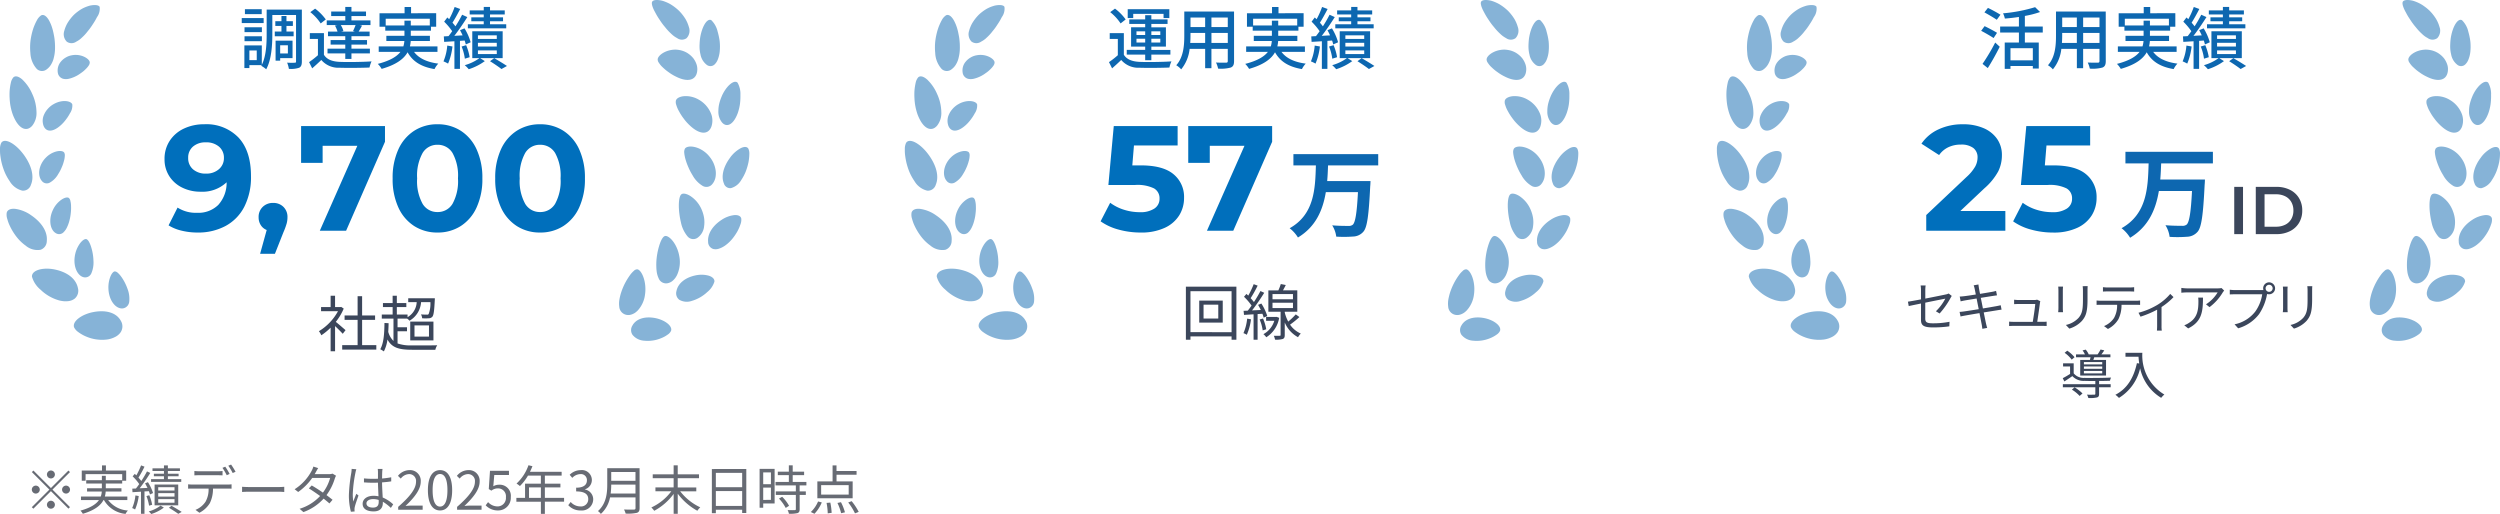 <svg xmlns="http://www.w3.org/2000/svg" xmlns:xlink="http://www.w3.org/1999/xlink" width="518.221" height="106.548" viewBox="0 0 518.221 106.548"><defs><clipPath id="a"><rect width="26.835" height="69.406" transform="translate(0 1.05)" fill="none"/></clipPath><clipPath id="b"><rect width="27.008" height="70.669" transform="translate(128.323)" fill="none"/></clipPath><clipPath id="c"><rect width="26.836" height="69.406" transform="translate(187.559 1.05)" fill="none"/></clipPath><clipPath id="d"><rect width="27.009" height="70.669" transform="translate(300.153)" fill="none"/></clipPath><clipPath id="e"><rect width="26.836" height="69.406" transform="translate(355.889 1.05)" fill="none"/></clipPath><clipPath id="f"><rect width="27.008" height="70.669" transform="translate(491.213)" fill="none"/></clipPath></defs><g transform="translate(14481.11 -9788)"><g transform="translate(-11738.11 3293)"><path d="M4.7-11.284H1.218v1.022H4.7ZM5.1-9.436H.56V-8.4H5.1Zm-.364,1.9h-3.6v1.008h3.6Zm-3.6,2.884h3.6V-5.67h-3.6Zm6.272-2v.98h3.906v-.98H9.828V-7.812h1.33v-.98H9.828V-9.87H8.792v1.078H7.518v.98H8.792V-6.65Zm2.716,2.842V-2.1h-1.6V-3.808Zm.966,2.674V-4.76H7.574V-.616h.952v-.518Zm-7.42.42H2.142V-2.73H3.668ZM13.02-11.2H5.726v5.068c0,1.96-.084,4.522-1.008,6.384V-3.78H1.106v4.7H2.142V.308H4.69L4.606.462a5.333,5.333,0,0,1,1.022.714C6.748-.84,6.9-3.962,6.9-6.132V-10.08h4.914V-.448c0,.21-.07.266-.28.266A15.014,15.014,0,0,1,9.968-.2a5.759,5.759,0,0,1,.364,1.288A5.336,5.336,0,0,0,12.46.854c.42-.21.56-.616.56-1.3ZM24.038-6.636h-2.9l.49-.112a3.986,3.986,0,0,0-.546-1.246h3.08c-.14.378-.35.882-.532,1.246ZM19.88-7.882a5.843,5.843,0,0,1,.532,1.246H18.438v.952h3.584v.8H18.984v.938h3.038v.854H18.34v.98h3.682V-.966H23.3V-2.114h3.822v-.98H23.3v-.854H26.53v-.938H23.3v-.8h3.766v-.952H24.794c.21-.336.448-.77.7-1.232l-.518-.126h2.268V-8.96H23.3v-.9H26.32v-.938H23.3v-.952H22.022v.952H19.1v.938h2.926v.9h-3.85v.966h2.212Zm-1.9-1.274a10.407,10.407,0,0,0-2.212-2.24l-.994.728A10,10,0,0,1,16.926-8.33ZM17.6-6.314H14.672v1.2h1.68v3.374A19.3,19.3,0,0,1,14.518-.308L15.162.98c.686-.6,1.3-1.162,1.89-1.736A4.665,4.665,0,0,0,20.846.854c1.624.056,4.592.028,6.2-.042a5.669,5.669,0,0,1,.42-1.274c-1.778.126-5.026.168-6.608.1-1.554-.07-2.66-.5-3.262-1.47Zm12.8-1.6V-9.3h9.142V-7.91H35.6V-8.9H34.286v.994ZM41.132-2.436V-3.57H35.42a7.451,7.451,0,0,0,.168-1.12h3.976V-5.768H35.6V-6.832h4.186v-.812h1.078v-2.8H35.658v-1.288H34.314v1.288H29.12v2.8h1.19v.812h3.976v1.064H30.534V-4.69h3.738a5.258,5.258,0,0,1-.21,1.12h-5.11v1.134H33.46c-.742.952-2.128,1.834-4.7,2.492a5.148,5.148,0,0,1,.8,1.036c3.08-.882,4.62-2.1,5.376-3.444C36.008-.42,37.786.672,40.516,1.134A4.671,4.671,0,0,1,41.3,0c-2.352-.308-4.046-1.106-5.026-2.436ZM55.384-8.162h-3.36v-.616h2.7V-9.59h-2.7v-.6h3.052v-.84H52.024v-.714h-1.3v.714H47.81v.84h2.912v.6H48.146v.812h2.576v.616h-3.29v.854h7.952ZM43.162-3.738a10.718,10.718,0,0,1-.784,3.276A6.66,6.66,0,0,1,43.33,0a12.767,12.767,0,0,0,.91-3.556Zm3.6-1.05A6.266,6.266,0,0,1,47-3.976l1.008-.448a11.248,11.248,0,0,0-1.274-2.884l-.924.378c.182.336.364.7.532,1.078-.588.028-1.176.056-1.722.1.91-1.162,1.918-2.646,2.7-3.892l-1.078-.49a25.215,25.215,0,0,1-1.386,2.408,8.65,8.65,0,0,0-.616-.756c.5-.77,1.106-1.89,1.6-2.842l-1.148-.42A16.756,16.756,0,0,1,43.554-9.2c-.126-.126-.252-.252-.378-.364l-.658.868A13.407,13.407,0,0,1,44.184-6.72c-.252.364-.518.714-.756,1.022l-.98.056.07,1.134c.63-.028,1.358-.084,2.128-.126V1.092h1.148v-5.81ZM47.8-1.33a10.686,10.686,0,0,0-.728-2.492l-.938.28a9.955,9.955,0,0,1,.672,2.52Zm5.628-3.78H49.518v-.756h3.906Zm0,1.568H49.518v-.77h3.906Zm0,1.568H49.518v-.77h3.906Zm1.218-4.732h-6.3v5.572h1.484A9.589,9.589,0,0,1,46.788.322a6.663,6.663,0,0,1,.826.84,11.642,11.642,0,0,0,3.332-1.68l-.966-.616h4.662ZM52.024-.5C52.878.028,53.858.7,54.4,1.12L55.538.49C54.894.056,53.816-.6,52.892-1.134Z" transform="translate(-2693.449 6508.187)" fill="#0d67b0"/><path d="M5.821-3.422C5.5-3.7,4.394-4.672,3.8-5.139A11.346,11.346,0,0,0,5.442-7.891l-.53-.354-.164.038h-1.1v-2.348H2.727v2.348H.745v.859h3.51A10.952,10.952,0,0,1,.3-3.207,4.247,4.247,0,0,1,.8-2.361,11.922,11.922,0,0,0,2.727-3.939V.96h.922V-4.268c.568.53,1.263,1.237,1.591,1.6ZM9.255-.316v-5.24h2.689v-.909H9.255v-4H8.321v4h-2.7v.909h2.7v5.24H5.126V.606H12.2V-.316ZM16.6-3.194H18.56v-.833H16.6V-5.821h1.982a3.8,3.8,0,0,1,.505.442A4.813,4.813,0,0,0,21.477-9.23h1.932a6.01,6.01,0,0,1-.366,2.475.4.4,0,0,1-.379.114c-.189,0-.682,0-1.2-.051a2.3,2.3,0,0,1,.24.808,9.8,9.8,0,0,0,1.376,0,.987.987,0,0,0,.732-.316c.278-.316.391-1.2.505-3.447.013-.126.013-.391.013-.391H18.813v.808h1.755a3.781,3.781,0,0,1-1.894,3.119v-.543H16.452V-8.207h1.97V-9.04h-1.97v-1.515h-.871V-9.04H13.573v.833h2.008v1.553H13.333v.833h2.424v4.634a4.168,4.168,0,0,1-1.086-1.881c.038-.568.063-1.174.076-1.793l-.859-.051C13.863-2.7,13.737-.732,13.018.53a5.813,5.813,0,0,1,.745.455,7.51,7.51,0,0,0,.745-2.475C15.429.227,16.919.644,19.608.644h4.823a3.057,3.057,0,0,1,.391-.934c-.783.038-4.621.038-5.24.025a8.193,8.193,0,0,1-2.98-.4Zm3.51-1.212h3.005v2.323H20.113ZM19.23-1.3H24.04V-5.189H19.23Z" transform="translate(-2677.193 6566.859)" fill="#3b465b"/><path d="M8.835-22.072a9.244,9.244,0,0,1,7.13,2.774q2.573,2.775,2.573,7.983a13.477,13.477,0,0,1-1.379,6.324,9.381,9.381,0,0,1-3.891,4A11.953,11.953,0,0,1,7.471.372,13.888,13.888,0,0,1,4.154-.016a8.928,8.928,0,0,1-2.7-1.1L3.317-4.8A7.028,7.028,0,0,0,7.378-3.72a5.875,5.875,0,0,0,4.371-1.627,6.807,6.807,0,0,0,1.736-4.7A7.29,7.29,0,0,1,8.091-8.091a8.466,8.466,0,0,1-3.782-.837,6.607,6.607,0,0,1-2.7-2.372,6.392,6.392,0,0,1-.992-3.55,6.76,6.76,0,0,1,1.085-3.813,7.078,7.078,0,0,1,2.961-2.526A9.662,9.662,0,0,1,8.835-22.072Zm.372,10.23a3.908,3.908,0,0,0,2.682-.915,2.978,2.978,0,0,0,1.038-2.34,2.972,2.972,0,0,0-1.007-2.325,4.019,4.019,0,0,0-2.775-.9,3.871,3.871,0,0,0-2.619.868A2.949,2.949,0,0,0,5.518-15.1a3,3,0,0,0,1.008,2.372A3.921,3.921,0,0,0,9.207-11.842ZM23.126-5.766a2.926,2.926,0,0,1,2.139.822A2.884,2.884,0,0,1,26.1-2.79a5.1,5.1,0,0,1-.155,1.24A14,14,0,0,1,25.265.31L23.5,4.774H20.429L21.793-.155a2.548,2.548,0,0,1-1.225-1.008,2.938,2.938,0,0,1-.45-1.628,2.856,2.856,0,0,1,.853-2.154A2.979,2.979,0,0,1,23.126-5.766ZM46.314-21.7v3.255L38.254,0H32.8l7.781-17.608H33.387v3.534H28.923V-21.7ZM57.195.372A8.8,8.8,0,0,1,52.39-.961a8.945,8.945,0,0,1-3.3-3.859A14.008,14.008,0,0,1,47.9-10.85a14.008,14.008,0,0,1,1.194-6.03,8.945,8.945,0,0,1,3.3-3.86,8.8,8.8,0,0,1,4.805-1.333A8.8,8.8,0,0,1,62-20.739a8.945,8.945,0,0,1,3.3,3.86A14.008,14.008,0,0,1,66.5-10.85,14.008,14.008,0,0,1,65.3-4.82,8.945,8.945,0,0,1,62-.961,8.8,8.8,0,0,1,57.195.372Zm0-4.247A3.549,3.549,0,0,0,60.311-5.58a9.692,9.692,0,0,0,1.132-5.27,9.692,9.692,0,0,0-1.132-5.27,3.549,3.549,0,0,0-3.116-1.7,3.522,3.522,0,0,0-3.084,1.7,9.692,9.692,0,0,0-1.132,5.27,9.692,9.692,0,0,0,1.132,5.27A3.522,3.522,0,0,0,57.195-3.875ZM78.461.372A8.8,8.8,0,0,1,73.656-.961a8.945,8.945,0,0,1-3.3-3.859,14.008,14.008,0,0,1-1.193-6.029,14.008,14.008,0,0,1,1.193-6.03,8.945,8.945,0,0,1,3.3-3.86,8.8,8.8,0,0,1,4.805-1.333,8.8,8.8,0,0,1,4.805,1.333,8.945,8.945,0,0,1,3.3,3.86,14.008,14.008,0,0,1,1.193,6.03A14.008,14.008,0,0,1,86.568-4.82a8.945,8.945,0,0,1-3.3,3.859A8.8,8.8,0,0,1,78.461.372Zm0-4.247A3.549,3.549,0,0,0,81.577-5.58a9.692,9.692,0,0,0,1.132-5.27,9.692,9.692,0,0,0-1.132-5.27,3.549,3.549,0,0,0-3.116-1.7,3.522,3.522,0,0,0-3.085,1.7,9.692,9.692,0,0,0-1.132,5.27,9.692,9.692,0,0,0,1.132,5.27A3.522,3.522,0,0,0,78.461-3.875Z" transform="translate(-2709.51 6542.83)" fill="#006fbc"/><g transform="translate(-2743 6495)" opacity="0.5"><g clip-path="url(#a)"><path d="M18.134,6.54a9.367,9.367,0,0,1-1.19,1.286,4.481,4.481,0,0,1-1.148.816,1.681,1.681,0,0,1-1.966-.018A2.194,2.194,0,0,1,13.323,6.4a6.547,6.547,0,0,1,.655-1.6A9.214,9.214,0,0,1,15.29,3.1,9.056,9.056,0,0,1,17,1.816a7.508,7.508,0,0,1,1.674-.661c1.049-.21,1.8-.1,1.981.269A2.94,2.94,0,0,1,20.1,3.558a12.261,12.261,0,0,1-.867,1.476,12.885,12.885,0,0,1-1.1,1.506" fill="#0d67b0"/><path d="M11.288,7.957a13.469,13.469,0,0,1,.117,2.105,7.8,7.8,0,0,1-.229,1.812,4.712,4.712,0,0,1-.562,1.459,3.326,3.326,0,0,1-.907,1.02A1.558,1.558,0,0,1,7.639,14.3a5.254,5.254,0,0,1-1.339-3.3A11.841,11.841,0,0,1,6.316,8.5a14.144,14.144,0,0,1,.529-2.434,11.283,11.283,0,0,1,.831-1.914,2.725,2.725,0,0,1,.862-.967c.541-.274,1.148.191,1.65,1.094a8.118,8.118,0,0,1,.664,1.631c.093.312.175.639.243.979s.144.7.193,1.068" fill="#0d67b0"/><path d="M14.866,11.462a4.171,4.171,0,0,0-.7.195,4.236,4.236,0,0,0-.611.314,3.694,3.694,0,0,0-.975.856,2.81,2.81,0,0,0-.6,2.206,1.525,1.525,0,0,0,1.2,1.319,2.6,2.6,0,0,0,1.062-.015,6.492,6.492,0,0,0,1.277-.439,6.64,6.64,0,0,0,1.225-.729,6.142,6.142,0,0,0,1-.824,4.292,4.292,0,0,0,.661-.784,1.144,1.144,0,0,0,.2-.659c-.079-.75-1.826-1.826-3.731-1.44" fill="#0d67b0"/><path d="M6.7,19.5a9.354,9.354,0,0,1,.865,3.752,4.2,4.2,0,0,1-.884,2.807c-1.171,1.348-2.865.712-4.013-2.264a11.432,11.432,0,0,1-.572-2.31,15.042,15.042,0,0,1-.115-2.352,11.136,11.136,0,0,1,.264-1.959,2.518,2.518,0,0,1,.52-1.13c.425-.414,1.133-.2,1.865.444A9.083,9.083,0,0,1,6.7,19.5" fill="#0d67b0"/><path d="M11.019,21.639a4.628,4.628,0,0,0-1.141.957,4.417,4.417,0,0,0-.741,1.154,3.054,3.054,0,0,0-.1,2.349c.58,1.389,2.026,1.274,3.62-.192a7.606,7.606,0,0,0,1.04-1.167,8.074,8.074,0,0,0,.79-1.232,2.821,2.821,0,0,0,.5-1.869c-.276-.773-2.215-1.06-3.962,0" fill="#0d67b0"/><path d="M4.812,31.917c1.705,2.269,2.352,4.627,1.6,6.384a1.7,1.7,0,0,1-1.759,1.223,4.205,4.205,0,0,1-2.666-2A10.327,10.327,0,0,1,.847,35.367,13.219,13.219,0,0,1,.182,33c-.068-.385-.119-.758-.153-1.108A8.63,8.63,0,0,1,0,30.919a2.84,2.84,0,0,1,.258-1.3c.68-1.1,2.885.085,4.55,2.3" fill="#0d67b0"/><path d="M9.473,32.709c-1.479,1.519-1.75,3.7-.809,4.783a1.294,1.294,0,0,0,1.621.384,4.577,4.577,0,0,0,1.776-1.783,8.234,8.234,0,0,0,.713-1.351,8.02,8.02,0,0,0,.465-1.315,4.367,4.367,0,0,0,.193-1.1,1.175,1.175,0,0,0-.123-.7c-.221-.316-.812-.413-1.535-.252a4.688,4.688,0,0,0-2.3,1.338" fill="#0d67b0"/><path d="M6.342,44.547C8.6,46.038,9.9,48.016,9.7,49.958a1.916,1.916,0,0,1-1.31,1.823A3.82,3.82,0,0,1,5.3,50.9a9,9,0,0,1-1.7-1.592,11.921,11.921,0,0,1-1.311-1.979c-.176-.337-.332-.669-.466-.987a8.5,8.5,0,0,1-.3-.909,2.833,2.833,0,0,1-.132-1.326c.155-.64.849-.906,1.772-.813a7.541,7.541,0,0,1,3.185,1.25" fill="#0d67b0"/><path d="M10.967,43.52c-.957,2-.574,4.154.62,4.822a1.286,1.286,0,0,0,1.643-.254,3.426,3.426,0,0,0,.652-.953,7.263,7.263,0,0,0,.508-1.406,9.407,9.407,0,0,0,.281-1.548,8.625,8.625,0,0,0,.056-1.418,4.419,4.419,0,0,0-.136-1.111,1.062,1.062,0,0,0-.319-.616c-.3-.214-.887-.079-1.522.347a5.337,5.337,0,0,0-1.783,2.137" fill="#0d67b0"/><path d="M11.429,55.88c2.568.549,4.352,1.936,4.723,3.842a2.124,2.124,0,0,1-.719,2.22,2.684,2.684,0,0,1-1.288.481,4.694,4.694,0,0,1-.874.022,6.43,6.43,0,0,1-1.007-.171A9.03,9.03,0,0,1,8.4,60.042a5.383,5.383,0,0,1-1.775-2.7c-.065-1.343,2.3-2,4.808-1.465" fill="#0d67b0"/><path d="M15.5,53.165c-.331,2.249.655,4.133,1.967,4.324a1.392,1.392,0,0,0,1.481-.862,5.685,5.685,0,0,0,.421-2.667,10.482,10.482,0,0,0-.532-2.93c-.269-.81-.616-1.369-.931-1.461-.344-.089-.858.259-1.336.9a6,6,0,0,0-1.07,2.694" fill="#0d67b0"/><path d="M19.483,64.662c2.583-.451,4.664.182,5.565,1.838a2.218,2.218,0,0,1-.036,2.37,3.013,3.013,0,0,1-1.076.941,5.14,5.14,0,0,1-1.819.575,8.375,8.375,0,0,1-4.3-.641,7.8,7.8,0,0,1-1.631-.938,2.587,2.587,0,0,1-.822-.944c-.452-1.239,1.6-2.757,4.122-3.2" fill="#0d67b0"/><path d="M22.544,60.563c.333,2.246,1.808,3.65,3.1,3.33a1.56,1.56,0,0,0,1.147-1.375,5.713,5.713,0,0,0-.37-2.676A10.589,10.589,0,0,0,25.8,58.43a9.812,9.812,0,0,0-.724-1.149,4.655,4.655,0,0,0-.708-.772.924.924,0,0,0-.588-.249c-.349.044-.734.567-1,1.356a6.179,6.179,0,0,0-.285,1.362,6.707,6.707,0,0,0,.047,1.585" fill="#0d67b0"/></g></g><g transform="translate(-2743 6495)" opacity="0.5"><g clip-path="url(#b)"><path d="M140.736,2.217A9.7,9.7,0,0,1,142.1,3.954a7.1,7.1,0,0,1,.7,1.657,2.242,2.242,0,0,1-.475,2.3,1.672,1.672,0,0,1-1.976-.021,4.981,4.981,0,0,1-1.188-.867,11.2,11.2,0,0,1-1.269-1.365,13.389,13.389,0,0,1-1.168-1.573A13.549,13.549,0,0,1,135.8,2.54c-.53-.942-.805-1.8-.622-2.167.2-.392.97-.484,2.053-.235a8.247,8.247,0,0,1,1.73.728,10.274,10.274,0,0,1,1.773,1.351" fill="#0d67b0"/><path d="M140.873,10.376a4.805,4.805,0,0,1,1.645.635,5.013,5.013,0,0,1,1.224,1.1,4.455,4.455,0,0,1,.685,1.367,3.168,3.168,0,0,1,.07,1.433c-.325,1.858-2.133,2.1-4.342.986a9.08,9.08,0,0,1-1.51-.9,9.376,9.376,0,0,1-1.227-1,4.366,4.366,0,0,1-.813-.946,1.216,1.216,0,0,1-.274-.771c.048-.48.585-1.051,1.407-1.466a4.992,4.992,0,0,1,1.43-.458,5.282,5.282,0,0,1,.838-.07,4.729,4.729,0,0,1,.867.094" fill="#0d67b0"/><path d="M145.109,8.02c-.043.308-.066.6-.082.9s-.029.582-.022.859a7.1,7.1,0,0,0,.2,1.523,3.494,3.494,0,0,0,1.242,2.094,1.241,1.241,0,0,0,1.687-.045,2.812,2.812,0,0,0,.661-1.025,6.011,6.011,0,0,0,.4-1.709,10.466,10.466,0,0,0-.014-2.062,13.719,13.719,0,0,0-.419-1.992,4.8,4.8,0,0,0-1.319-2.384c-.9-.466-1.993,1.429-2.339,3.843" fill="#0d67b0"/><path d="M144.973,20.731a5.793,5.793,0,0,1,2.339,2.634,3.863,3.863,0,0,1,.128,2.94c-.7,1.723-2.493,1.544-4.43-.282a9.988,9.988,0,0,1-1.281-1.437,10.553,10.553,0,0,1-.97-1.506,5.963,5.963,0,0,1-.574-1.328,1.674,1.674,0,0,1-.072-.934c.163-.479.833-.817,1.736-.885a5.333,5.333,0,0,1,3.124.8" fill="#0d67b0"/><path d="M149.628,19.914a9.57,9.57,0,0,0-.546,1.611,6.562,6.562,0,0,0-.17,1.5,3.531,3.531,0,0,0,.74,2.341c.956,1.121,2.346.565,3.262-1.883a9.854,9.854,0,0,0,.468-1.9,12.928,12.928,0,0,0,.1-1.92,4.667,4.667,0,0,0-.6-2.526c-.686-.692-2.308.636-3.257,2.769" fill="#0d67b0"/><path d="M146.708,32.052a6.634,6.634,0,0,1,1.1,1.546,5.918,5.918,0,0,1,.53,1.673,4.489,4.489,0,0,1-.043,1.576A3.065,3.065,0,0,1,147.7,38.1a1.563,1.563,0,0,1-2,.461,5.864,5.864,0,0,1-2.15-2.251,11.8,11.8,0,0,1-.868-1.669,12.993,12.993,0,0,1-.586-1.612,6.475,6.475,0,0,1-.168-.717,5.155,5.155,0,0,1-.09-.626,1.525,1.525,0,0,1,.142-.869c.5-.778,2.91-.622,4.728,1.23" fill="#0d67b0"/><path d="M151.381,32.633c-1.426,1.867-1.938,3.9-1.33,5.374A1.368,1.368,0,0,0,151.5,39a3.561,3.561,0,0,0,2.165-1.7,9.486,9.486,0,0,0,.931-1.772,12.829,12.829,0,0,0,.562-1.933,10.093,10.093,0,0,0,.172-1.7,2.433,2.433,0,0,0-.2-1.067c-.257-.453-.854-.466-1.553-.128a6.681,6.681,0,0,0-2.2,1.924" fill="#0d67b0"/><path d="M145.352,43.236a7.28,7.28,0,0,1,.589,1.877,6.076,6.076,0,0,1,.015,1.779,3.311,3.311,0,0,1-1.421,2.432A1.545,1.545,0,0,1,142.519,49a6.615,6.615,0,0,1-1.38-2.944c-.607-2.554-.555-5.257.107-5.779.357-.275,1.079-.138,1.871.361a6.315,6.315,0,0,1,2.235,2.6" fill="#0d67b0"/><path d="M149.593,45.565c-1.884,1.219-2.964,2.942-2.808,4.562a1.533,1.533,0,0,0,1.08,1.489,2.132,2.132,0,0,0,1.117-.051,5.023,5.023,0,0,0,1.415-.726,8,8,0,0,0,1.39-1.315,11.263,11.263,0,0,0,1.09-1.607,9.382,9.382,0,0,0,.654-1.536,2.5,2.5,0,0,0,.125-1.082c-.11-.525-.669-.764-1.427-.712a5.957,5.957,0,0,0-2.636.978" fill="#0d67b0"/><path d="M140.843,53.281a6.438,6.438,0,0,1-.479,3.681,3.6,3.6,0,0,1-.889,1.2,2.226,2.226,0,0,1-1.149.559,1.651,1.651,0,0,1-1.809-1.06,4.733,4.733,0,0,1-.4-1.428,8.3,8.3,0,0,1-.068-.881c-.012-.316-.012-.649,0-.994a14.206,14.206,0,0,1,.654-3.608c.325-.991.716-1.7,1.113-1.814.814-.251,2.612,1.6,3.022,4.343" fill="#0d67b0"/><path d="M144.18,57.083c-2.127.441-3.648,1.653-3.956,3.251a1.68,1.68,0,0,0,.591,1.81,3.128,3.128,0,0,0,2.612.22,7.859,7.859,0,0,0,3.178-1.823,4.413,4.413,0,0,0,1.487-2.173c.045-.537-.415-.975-1.144-1.211a5.708,5.708,0,0,0-2.768-.074" fill="#0d67b0"/><path d="M133.705,61.065a5.933,5.933,0,0,1-1.509,3.294,4.208,4.208,0,0,1-.572.489,3.206,3.206,0,0,1-.614.308,2.528,2.528,0,0,1-.624.145,2.135,2.135,0,0,1-.622-.055,1.85,1.85,0,0,1-1.4-1.686,4.873,4.873,0,0,1,.037-1.5,11.114,11.114,0,0,1,.478-1.794,12.9,12.9,0,0,1,1.652-3.149,5.209,5.209,0,0,1,.852-.966,1.015,1.015,0,0,1,.715-.325c.843.077,2.008,2.492,1.606,5.238" fill="#0d67b0"/><path d="M135.765,65.92c-2.137-.389-3.921.177-4.675,1.567a1.754,1.754,0,0,0,.034,1.934,3.354,3.354,0,0,0,2.4,1.2,7.151,7.151,0,0,0,3.529-.521,5.939,5.939,0,0,0,1.345-.736,1.9,1.9,0,0,0,.689-.752c.2-.493-.113-1.08-.733-1.577a4.9,4.9,0,0,0-1.134-.666,6.488,6.488,0,0,0-1.459-.448" fill="#0d67b0"/></g></g><g transform="translate(-2743 6495)" opacity="0.5"><g clip-path="url(#c)"><path d="M205.693,6.54a9.367,9.367,0,0,1-1.19,1.286,4.481,4.481,0,0,1-1.148.816,1.681,1.681,0,0,1-1.966-.018,2.194,2.194,0,0,1-.507-2.225,6.546,6.546,0,0,1,.655-1.6,9.215,9.215,0,0,1,1.312-1.7,9.056,9.056,0,0,1,1.706-1.284,7.508,7.508,0,0,1,1.674-.661c1.049-.21,1.8-.1,1.981.269a2.94,2.94,0,0,1-.551,2.134,12.261,12.261,0,0,1-.867,1.476,12.884,12.884,0,0,1-1.1,1.506" fill="#0d67b0"/><path d="M198.847,7.957a13.47,13.47,0,0,1,.117,2.105,7.8,7.8,0,0,1-.229,1.812,4.712,4.712,0,0,1-.562,1.459,3.326,3.326,0,0,1-.907,1.02A1.558,1.558,0,0,1,195.2,14.3a5.254,5.254,0,0,1-1.339-3.3,11.842,11.842,0,0,1,.016-2.509,14.142,14.142,0,0,1,.529-2.434,11.282,11.282,0,0,1,.831-1.914,2.725,2.725,0,0,1,.862-.967c.541-.274,1.148.191,1.65,1.094a8.118,8.118,0,0,1,.664,1.631c.093.312.175.639.243.979s.144.7.193,1.068" fill="#0d67b0"/><path d="M202.425,11.462a4.17,4.17,0,0,0-.7.195,4.236,4.236,0,0,0-.611.314,3.7,3.7,0,0,0-.975.856,2.81,2.81,0,0,0-.595,2.206,1.525,1.525,0,0,0,1.195,1.319,2.6,2.6,0,0,0,1.062-.015,6.492,6.492,0,0,0,1.277-.439,6.64,6.64,0,0,0,1.225-.729,6.142,6.142,0,0,0,1-.824,4.292,4.292,0,0,0,.661-.784,1.144,1.144,0,0,0,.2-.659c-.079-.75-1.826-1.826-3.731-1.44" fill="#0d67b0"/><path d="M194.259,19.5a9.356,9.356,0,0,1,.866,3.752,4.2,4.2,0,0,1-.885,2.807c-1.171,1.348-2.865.712-4.013-2.264a11.5,11.5,0,0,1-.571-2.31,15.047,15.047,0,0,1-.116-2.352,11.137,11.137,0,0,1,.264-1.959,2.529,2.529,0,0,1,.52-1.13c.425-.414,1.133-.2,1.866.444a9.067,9.067,0,0,1,2.069,3.012" fill="#0d67b0"/><path d="M198.578,21.639a4.623,4.623,0,0,0-1.14.957,4.422,4.422,0,0,0-.742,1.154,3.063,3.063,0,0,0-.1,2.349c.581,1.389,2.026,1.274,3.62-.192a7.56,7.56,0,0,0,1.041-1.167,8.074,8.074,0,0,0,.79-1.232,2.833,2.833,0,0,0,.5-1.869c-.277-.773-2.216-1.06-3.963,0" fill="#0d67b0"/><path d="M192.371,31.917c1.705,2.269,2.352,4.627,1.6,6.384a1.7,1.7,0,0,1-1.759,1.223,4.205,4.205,0,0,1-2.666-2,10.327,10.327,0,0,1-1.143-2.152A13.219,13.219,0,0,1,187.741,33c-.068-.385-.119-.758-.153-1.108a8.631,8.631,0,0,1-.025-.973,2.84,2.84,0,0,1,.258-1.3c.68-1.1,2.885.085,4.55,2.3" fill="#0d67b0"/><path d="M197.032,32.709c-1.479,1.519-1.75,3.7-.809,4.783a1.294,1.294,0,0,0,1.621.384,4.577,4.577,0,0,0,1.776-1.783,8.234,8.234,0,0,0,.713-1.351,8.019,8.019,0,0,0,.465-1.315,4.367,4.367,0,0,0,.193-1.1,1.175,1.175,0,0,0-.123-.7c-.221-.316-.812-.413-1.535-.252a4.688,4.688,0,0,0-2.3,1.338" fill="#0d67b0"/><path d="M193.9,44.547c2.263,1.491,3.558,3.469,3.359,5.411a1.916,1.916,0,0,1-1.31,1.823,3.82,3.82,0,0,1-3.092-.878,9,9,0,0,1-1.7-1.592,11.921,11.921,0,0,1-1.311-1.979c-.176-.337-.332-.669-.466-.987a8.5,8.5,0,0,1-.3-.909,2.833,2.833,0,0,1-.132-1.326c.155-.64.849-.906,1.772-.813a7.541,7.541,0,0,1,3.185,1.25" fill="#0d67b0"/><path d="M198.527,43.52c-.957,2-.575,4.154.619,4.822a1.286,1.286,0,0,0,1.643-.254,3.426,3.426,0,0,0,.652-.953,7.2,7.2,0,0,0,.508-1.406,9.2,9.2,0,0,0,.281-1.548,8.514,8.514,0,0,0,.056-1.418,4.418,4.418,0,0,0-.136-1.111,1.056,1.056,0,0,0-.319-.616c-.3-.214-.886-.079-1.522.347a5.336,5.336,0,0,0-1.782,2.137" fill="#0d67b0"/><path d="M198.988,55.88c2.568.549,4.352,1.936,4.723,3.842a2.124,2.124,0,0,1-.719,2.22,2.684,2.684,0,0,1-1.288.481,4.694,4.694,0,0,1-.874.022,6.43,6.43,0,0,1-1.007-.171,9.03,9.03,0,0,1-3.868-2.232,5.383,5.383,0,0,1-1.775-2.7c-.065-1.343,2.3-2,4.808-1.465" fill="#0d67b0"/><path d="M203.06,53.165c-.331,2.249.655,4.133,1.967,4.324a1.392,1.392,0,0,0,1.481-.862,5.685,5.685,0,0,0,.421-2.667,10.482,10.482,0,0,0-.532-2.93c-.269-.81-.616-1.369-.931-1.461-.344-.089-.858.259-1.336.9a6,6,0,0,0-1.07,2.694" fill="#0d67b0"/><path d="M207.042,64.662c2.583-.451,4.664.182,5.565,1.838a2.218,2.218,0,0,1-.036,2.37,3.013,3.013,0,0,1-1.076.941,5.139,5.139,0,0,1-1.819.575,8.375,8.375,0,0,1-4.3-.641,7.8,7.8,0,0,1-1.631-.938,2.587,2.587,0,0,1-.822-.944c-.452-1.239,1.6-2.757,4.122-3.2" fill="#0d67b0"/><path d="M210.1,60.563c.333,2.246,1.808,3.65,3.1,3.33a1.56,1.56,0,0,0,1.147-1.375,5.713,5.713,0,0,0-.37-2.676,10.59,10.59,0,0,0-.617-1.412,9.813,9.813,0,0,0-.724-1.149,4.655,4.655,0,0,0-.708-.772.926.926,0,0,0-.588-.249c-.349.044-.734.567-1,1.356a6.178,6.178,0,0,0-.285,1.362,6.707,6.707,0,0,0,.047,1.585" fill="#0d67b0"/></g></g><g transform="translate(-2743 6495)" opacity="0.5"><g clip-path="url(#d)"><path d="M312.566,2.217a9.7,9.7,0,0,1,1.363,1.737,7.106,7.106,0,0,1,.7,1.657,2.242,2.242,0,0,1-.475,2.3,1.672,1.672,0,0,1-1.976-.021,4.981,4.981,0,0,1-1.188-.867,11.28,11.28,0,0,1-1.269-1.365,13.391,13.391,0,0,1-1.168-1.573,13.556,13.556,0,0,1-.922-1.544c-.53-.942-.8-1.8-.622-2.167.2-.392.97-.484,2.053-.235a8.248,8.248,0,0,1,1.73.728,10.275,10.275,0,0,1,1.773,1.351" fill="#0d67b0"/><path d="M312.7,10.376a4.8,4.8,0,0,1,1.645.635,5.012,5.012,0,0,1,1.224,1.1,4.455,4.455,0,0,1,.685,1.367,3.168,3.168,0,0,1,.07,1.433c-.326,1.858-2.133,2.1-4.342.986a9.081,9.081,0,0,1-1.51-.9,9.377,9.377,0,0,1-1.227-1,4.366,4.366,0,0,1-.813-.946,1.216,1.216,0,0,1-.274-.771c.048-.48.585-1.051,1.407-1.466a4.993,4.993,0,0,1,1.43-.458,5.282,5.282,0,0,1,.838-.07,4.729,4.729,0,0,1,.867.094" fill="#0d67b0"/><path d="M316.939,8.02c-.043.308-.066.6-.082.9s-.029.582-.022.859a7.1,7.1,0,0,0,.2,1.523,3.494,3.494,0,0,0,1.242,2.094,1.241,1.241,0,0,0,1.687-.045,2.812,2.812,0,0,0,.661-1.025,6.011,6.011,0,0,0,.4-1.709,10.465,10.465,0,0,0-.014-2.062,13.713,13.713,0,0,0-.419-1.992,4.8,4.8,0,0,0-1.319-2.384c-.9-.466-1.993,1.429-2.339,3.843" fill="#0d67b0"/><path d="M316.8,20.731a5.793,5.793,0,0,1,2.339,2.634,3.863,3.863,0,0,1,.128,2.94c-.7,1.723-2.493,1.544-4.43-.282a9.987,9.987,0,0,1-1.281-1.437,10.557,10.557,0,0,1-.97-1.506,5.962,5.962,0,0,1-.574-1.328,1.674,1.674,0,0,1-.072-.934c.163-.479.833-.817,1.736-.885a5.331,5.331,0,0,1,3.124.8" fill="#0d67b0"/><path d="M321.459,19.914a9.57,9.57,0,0,0-.546,1.611,6.563,6.563,0,0,0-.17,1.5,3.531,3.531,0,0,0,.74,2.341c.956,1.121,2.346.565,3.262-1.883a9.854,9.854,0,0,0,.468-1.9,12.933,12.933,0,0,0,.1-1.92,4.667,4.667,0,0,0-.6-2.526c-.687-.692-2.308.636-3.257,2.769" fill="#0d67b0"/><path d="M318.538,32.052a6.634,6.634,0,0,1,1.1,1.546,5.917,5.917,0,0,1,.53,1.673,4.488,4.488,0,0,1-.043,1.576,3.065,3.065,0,0,1-.594,1.258,1.563,1.563,0,0,1-2,.461,5.864,5.864,0,0,1-2.15-2.251,11.8,11.8,0,0,1-.868-1.669,13,13,0,0,1-.586-1.612,6.472,6.472,0,0,1-.168-.717,5.152,5.152,0,0,1-.09-.626,1.525,1.525,0,0,1,.142-.869c.5-.778,2.91-.622,4.728,1.23" fill="#0d67b0"/><path d="M323.211,32.633c-1.426,1.867-1.938,3.9-1.33,5.374a1.368,1.368,0,0,0,1.451.995,3.561,3.561,0,0,0,2.165-1.7,9.486,9.486,0,0,0,.931-1.772,12.827,12.827,0,0,0,.562-1.933,10.09,10.09,0,0,0,.172-1.7,2.433,2.433,0,0,0-.195-1.067c-.257-.453-.854-.466-1.553-.128a6.681,6.681,0,0,0-2.2,1.924" fill="#0d67b0"/><path d="M317.183,43.236a7.282,7.282,0,0,1,.589,1.877,6.075,6.075,0,0,1,.015,1.779,3.311,3.311,0,0,1-1.421,2.432A1.545,1.545,0,0,1,314.35,49a6.615,6.615,0,0,1-1.38-2.944c-.607-2.554-.555-5.257.107-5.779.357-.275,1.079-.138,1.871.361a6.316,6.316,0,0,1,2.235,2.6" fill="#0d67b0"/><path d="M321.424,45.565c-1.884,1.219-2.964,2.942-2.808,4.562a1.533,1.533,0,0,0,1.08,1.489,2.132,2.132,0,0,0,1.117-.051,5.023,5.023,0,0,0,1.415-.726,7.969,7.969,0,0,0,1.39-1.315,11.263,11.263,0,0,0,1.09-1.607,9.381,9.381,0,0,0,.654-1.536,2.5,2.5,0,0,0,.125-1.082c-.11-.525-.669-.764-1.427-.712a5.957,5.957,0,0,0-2.636.978" fill="#0d67b0"/><path d="M312.673,53.281a6.438,6.438,0,0,1-.479,3.681,3.584,3.584,0,0,1-.889,1.2,2.226,2.226,0,0,1-1.149.559,1.651,1.651,0,0,1-1.809-1.06,4.733,4.733,0,0,1-.4-1.428,8.29,8.29,0,0,1-.068-.881c-.012-.316-.012-.649,0-.994a14.2,14.2,0,0,1,.654-3.608c.325-.991.716-1.7,1.113-1.814.814-.251,2.612,1.6,3.022,4.343" fill="#0d67b0"/><path d="M316.011,57.083c-2.127.441-3.648,1.653-3.956,3.251a1.68,1.68,0,0,0,.591,1.81,3.128,3.128,0,0,0,2.612.22,7.86,7.86,0,0,0,3.178-1.823,4.413,4.413,0,0,0,1.487-2.173c.045-.537-.415-.975-1.144-1.211a5.708,5.708,0,0,0-2.768-.074" fill="#0d67b0"/><path d="M305.535,61.065a5.933,5.933,0,0,1-1.509,3.294,4.208,4.208,0,0,1-.572.489,3.207,3.207,0,0,1-.614.308,2.528,2.528,0,0,1-.624.145,2.135,2.135,0,0,1-.622-.055,1.85,1.85,0,0,1-1.4-1.686,4.873,4.873,0,0,1,.037-1.5,11.114,11.114,0,0,1,.478-1.794,12.9,12.9,0,0,1,1.652-3.149,5.209,5.209,0,0,1,.852-.966,1.015,1.015,0,0,1,.715-.325c.843.077,2.008,2.492,1.606,5.238" fill="#0d67b0"/><path d="M307.6,65.92c-2.137-.389-3.921.177-4.675,1.567a1.754,1.754,0,0,0,.034,1.934,3.354,3.354,0,0,0,2.4,1.2,7.151,7.151,0,0,0,3.529-.521,5.939,5.939,0,0,0,1.345-.736,1.9,1.9,0,0,0,.689-.752c.2-.493-.113-1.08-.733-1.577a4.9,4.9,0,0,0-1.134-.666,6.488,6.488,0,0,0-1.459-.448" fill="#0d67b0"/></g></g><path d="M5.544-10.318H11.83v.882h1.2v-1.848H4.4v1.848H5.544Zm.672,5.95v-.784H8.022v.784Zm0-2.324H8.022v.756H6.216Zm4.942,0v.756H9.3v-.756Zm0,2.324H9.3v-.784h1.862ZM8.022-.714H9.3V-1.862h3.948v-.98H9.3v-.686H12.32v-4H9.3v-.7h3.36V-9.17H9.3v-.868H8.022v.868h-3.3v.938h3.3v.7H5.1v4H8.022v.686H4.2v.98H8.022ZM3.976-9.156A10.407,10.407,0,0,0,1.764-11.4l-.994.728A10,10,0,0,1,2.926-8.33ZM3.6-6.314H.672v1.2h1.68v3.374A19.3,19.3,0,0,1,.518-.308L1.162.98c.686-.6,1.3-1.162,1.89-1.736A4.665,4.665,0,0,0,6.846.854c1.624.056,4.592.028,6.2-.042a5.669,5.669,0,0,1,.42-1.274c-1.778.126-5.026.168-6.608.1C5.306-.434,4.2-.868,3.6-1.834Zm18.158,2.03V-6.356h3.388v2.072Zm-4.4,0c.042-.518.056-1.036.056-1.512v-.56h3.038v2.072Zm3.094-5.264v1.974H17.416V-9.548Zm4.69,1.974H21.756V-9.548h3.388Zm1.3-3.22H16.128V-5.81c0,1.974-.14,4.452-1.666,6.146a4.309,4.309,0,0,1,1.022.854,8.031,8.031,0,0,0,1.75-4.242h3.22v4h1.3v-4h3.388V-.546c0,.266-.1.35-.35.35s-1.19.014-2.086-.028a5.379,5.379,0,0,1,.434,1.26A7.664,7.664,0,0,0,25.76.812c.5-.2.686-.588.686-1.344ZM30.394-7.91V-9.3h9.142V-7.91H35.6V-8.9H34.286v.994ZM41.132-2.436V-3.57H35.42a7.451,7.451,0,0,0,.168-1.12h3.976V-5.768H35.6V-6.832h4.186v-.812h1.078v-2.8H35.658v-1.288H34.314v1.288H29.12v2.8h1.19v.812h3.976v1.064H30.534V-4.69h3.738a5.258,5.258,0,0,1-.21,1.12h-5.11v1.134H33.46c-.742.952-2.128,1.834-4.7,2.492a5.148,5.148,0,0,1,.8,1.036c3.08-.882,4.62-2.1,5.376-3.444C36.008-.42,37.786.672,40.516,1.134A4.671,4.671,0,0,1,41.3,0c-2.352-.308-4.046-1.106-5.026-2.436ZM55.384-8.162h-3.36v-.616h2.7V-9.59h-2.7v-.6h3.052v-.84H52.024v-.714h-1.3v.714H47.81v.84h2.912v.6H48.146v.812h2.576v.616h-3.29v.854h7.952ZM43.162-3.738a10.718,10.718,0,0,1-.784,3.276A6.66,6.66,0,0,1,43.33,0a12.767,12.767,0,0,0,.91-3.556Zm3.6-1.05A6.266,6.266,0,0,1,47-3.976l1.008-.448a11.248,11.248,0,0,0-1.274-2.884l-.924.378c.182.336.364.7.532,1.078-.588.028-1.176.056-1.722.1.91-1.162,1.918-2.646,2.7-3.892l-1.078-.49a25.215,25.215,0,0,1-1.386,2.408,8.65,8.65,0,0,0-.616-.756c.5-.77,1.106-1.89,1.6-2.842l-1.148-.42A16.756,16.756,0,0,1,43.554-9.2c-.126-.126-.252-.252-.378-.364l-.658.868A13.407,13.407,0,0,1,44.184-6.72c-.252.364-.518.714-.756,1.022l-.98.056.07,1.134c.63-.028,1.358-.084,2.128-.126V1.092h1.148v-5.81ZM47.8-1.33a10.686,10.686,0,0,0-.728-2.492l-.938.28a9.955,9.955,0,0,1,.672,2.52Zm5.628-3.78H49.518v-.756h3.906Zm0,1.568H49.518v-.77h3.906Zm0,1.568H49.518v-.77h3.906Zm1.218-4.732h-6.3v5.572h1.484A9.589,9.589,0,0,1,46.788.322a6.663,6.663,0,0,1,.826.84,11.642,11.642,0,0,0,3.332-1.68l-.966-.616h4.662ZM52.024-.5C52.878.028,53.858.7,54.4,1.12L55.538.49C54.894.056,53.816-.6,52.892-1.134Z" transform="translate(-2513.639 6508.187)" fill="#0d67b0"/><path d="M7.8-3.422H4.747V-6.3H7.8ZM3.851-7.146v4.558H8.725V-7.146ZM2.033-.606V-9.1h8.523v8.5Zm-.947-9.432v11h.947V.278h8.523V.96h1v-11Zm12.7,6.629A9.86,9.86,0,0,1,13.018-.4a3.227,3.227,0,0,1,.694.341,11.559,11.559,0,0,0,.871-3.207Zm3.157-1.01a4.281,4.281,0,0,1,.265.808l.745-.341A10.535,10.535,0,0,0,16.73-6.54l-.682.278A12.026,12.026,0,0,1,16.616-5.2L14.8-5.114a41.753,41.753,0,0,0,2.525-3.649l-.783-.366a26.09,26.09,0,0,1-1.351,2.285,8.941,8.941,0,0,0-.682-.808,23.834,23.834,0,0,0,1.452-2.6l-.821-.3a18.239,18.239,0,0,1-1.124,2.374c-.126-.126-.253-.24-.379-.354l-.505.593A11.4,11.4,0,0,1,14.7-6.111c-.265.379-.53.732-.783,1.048l-.871.038.088.846,1.982-.126V.96h.833V-4.356Zm-.568,1.187a8.644,8.644,0,0,1,.631,2.26L17.74-1.2a9.621,9.621,0,0,0-.669-2.235Zm3.535-.543-.139.013H17.714v.808h1.7a4.741,4.741,0,0,1-2.26,2.765,2.9,2.9,0,0,1,.593.644,5.906,5.906,0,0,0,2.677-4.028ZM19.04-6.7h4.242v1.1H19.04Zm0-1.806h4.242v1.086H19.04Zm4.823,4.217A15,15,0,0,1,22.3-2.79a8,8,0,0,1-.72-1.881v-.164h2.6V-9.268H21.212c.189-.341.4-.732.581-1.111l-1.035-.2a10.245,10.245,0,0,1-.505,1.313H18.182v4.432h2.538v4.8c0,.139-.038.177-.2.177-.139.013-.657.013-1.212,0a2.846,2.846,0,0,1,.253.808,4.955,4.955,0,0,0,1.6-.139c.328-.139.417-.379.417-.846V-2.614A6.171,6.171,0,0,0,24.33.442,4.395,4.395,0,0,1,24.9-.316a5.2,5.2,0,0,1-2.222-1.843,20.089,20.089,0,0,0,1.944-1.578Z" transform="translate(-2498.265 6564.457)" fill="#3b465b"/><path d="M18.8-13.24v-2.34H1.22v2.34H5.88C5.74-8.42,5.58-3.1.44-.22A7.117,7.117,0,0,1,2.16,1.7C5.88-.54,7.32-4,7.94-7.7H14.6c-.22,4.28-.54,6.24-1.06,6.74a1.286,1.286,0,0,1-.94.26c-.6,0-1.96,0-3.34-.12a5.716,5.716,0,0,1,.84,2.34,24.449,24.449,0,0,0,3.48-.02,2.9,2.9,0,0,0,2.14-1c.78-.88,1.12-3.3,1.42-9.44.04-.3.06-1.06.06-1.06H8.22c.1-1.08.14-2.18.18-3.24Z" transform="translate(-2476.111 6542.53)" fill="#0d67b0"/><path d="M8.649-13.547q4.588,0,6.773,1.829a6.061,6.061,0,0,1,2.186,4.9,6.8,6.8,0,0,1-.992,3.612A6.929,6.929,0,0,1,13.593-.6,11.5,11.5,0,0,1,8.587.372a17.067,17.067,0,0,1-4.51-.6A11.619,11.619,0,0,1,.31-1.953L2.294-5.8A9.5,9.5,0,0,0,5.146-4.355a10.9,10.9,0,0,0,3.317.511,5.2,5.2,0,0,0,2.976-.744,2.378,2.378,0,0,0,1.085-2.077,2.334,2.334,0,0,0-1.132-2.108,7.808,7.808,0,0,0-3.922-.713H1.922L3.038-21.7H16.275v4.03H7.223l-.341,4.123ZM35.867-21.7v3.255L27.807,0H22.351l7.781-17.608H22.94v3.534H18.476V-21.7Z" transform="translate(-2515.167 6542.83)" fill="#006fbc"/><g transform="translate(-2743 6495)" opacity="0.5"><g clip-path="url(#e)"><path d="M374.023,6.54a9.368,9.368,0,0,1-1.19,1.286,4.481,4.481,0,0,1-1.148.816,1.681,1.681,0,0,1-1.966-.018,2.194,2.194,0,0,1-.507-2.225,6.547,6.547,0,0,1,.655-1.6,9.214,9.214,0,0,1,1.312-1.7,9.056,9.056,0,0,1,1.706-1.284,7.507,7.507,0,0,1,1.674-.661c1.049-.21,1.8-.1,1.981.269a2.94,2.94,0,0,1-.551,2.134,12.265,12.265,0,0,1-.867,1.476,12.887,12.887,0,0,1-1.1,1.506" fill="#0d67b0"/><path d="M367.177,7.957a13.47,13.47,0,0,1,.117,2.105,7.8,7.8,0,0,1-.229,1.812,4.711,4.711,0,0,1-.562,1.459,3.326,3.326,0,0,1-.907,1.02,1.558,1.558,0,0,1-2.068-.049,5.254,5.254,0,0,1-1.339-3.3A11.841,11.841,0,0,1,362.2,8.5a14.144,14.144,0,0,1,.529-2.434,11.282,11.282,0,0,1,.831-1.914,2.725,2.725,0,0,1,.862-.967c.541-.274,1.148.191,1.65,1.094a8.117,8.117,0,0,1,.664,1.631c.093.312.175.639.243.979s.144.7.193,1.068" fill="#0d67b0"/><path d="M370.755,11.462a4.17,4.17,0,0,0-.7.195,4.237,4.237,0,0,0-.611.314,3.7,3.7,0,0,0-.975.856,2.81,2.81,0,0,0-.6,2.206,1.525,1.525,0,0,0,1.195,1.319,2.6,2.6,0,0,0,1.062-.015,6.492,6.492,0,0,0,1.277-.439,6.639,6.639,0,0,0,1.225-.729,6.144,6.144,0,0,0,1-.824,4.292,4.292,0,0,0,.661-.784,1.144,1.144,0,0,0,.2-.659c-.079-.75-1.826-1.826-3.731-1.44" fill="#0d67b0"/><path d="M362.589,19.5a9.356,9.356,0,0,1,.866,3.752,4.2,4.2,0,0,1-.885,2.807c-1.171,1.348-2.865.712-4.013-2.264a11.5,11.5,0,0,1-.571-2.31,15.045,15.045,0,0,1-.116-2.352,11.137,11.137,0,0,1,.264-1.959,2.529,2.529,0,0,1,.52-1.13c.425-.414,1.133-.2,1.866.444a9.067,9.067,0,0,1,2.069,3.012" fill="#0d67b0"/><path d="M366.908,21.639a4.622,4.622,0,0,0-1.14.957,4.421,4.421,0,0,0-.742,1.154,3.063,3.063,0,0,0-.1,2.349c.581,1.389,2.026,1.274,3.62-.192a7.561,7.561,0,0,0,1.041-1.167,8.075,8.075,0,0,0,.79-1.232,2.833,2.833,0,0,0,.5-1.869c-.277-.773-2.216-1.06-3.963,0" fill="#0d67b0"/><path d="M360.7,31.917c1.705,2.269,2.352,4.627,1.6,6.384a1.7,1.7,0,0,1-1.759,1.223,4.205,4.205,0,0,1-2.666-2,10.327,10.327,0,0,1-1.143-2.152A13.22,13.22,0,0,1,356.071,33c-.068-.385-.119-.758-.153-1.108a8.624,8.624,0,0,1-.025-.973,2.839,2.839,0,0,1,.258-1.3c.68-1.1,2.885.085,4.55,2.3" fill="#0d67b0"/><path d="M365.362,32.709c-1.479,1.519-1.75,3.7-.809,4.783a1.294,1.294,0,0,0,1.621.384,4.577,4.577,0,0,0,1.776-1.783,8.235,8.235,0,0,0,.713-1.351,8.018,8.018,0,0,0,.465-1.315,4.368,4.368,0,0,0,.193-1.1,1.175,1.175,0,0,0-.123-.7c-.221-.316-.812-.413-1.535-.252a4.687,4.687,0,0,0-2.3,1.338" fill="#0d67b0"/><path d="M362.232,44.547c2.263,1.491,3.558,3.469,3.359,5.411a1.916,1.916,0,0,1-1.31,1.823,3.82,3.82,0,0,1-3.092-.878,9,9,0,0,1-1.7-1.592,11.921,11.921,0,0,1-1.311-1.979c-.176-.337-.332-.669-.466-.987a8.5,8.5,0,0,1-.3-.909,2.833,2.833,0,0,1-.132-1.326c.155-.64.849-.906,1.772-.813a7.541,7.541,0,0,1,3.185,1.25" fill="#0d67b0"/><path d="M366.857,43.52c-.957,2-.574,4.154.62,4.822a1.286,1.286,0,0,0,1.643-.254,3.426,3.426,0,0,0,.652-.953,7.262,7.262,0,0,0,.508-1.406,9.406,9.406,0,0,0,.281-1.548,8.625,8.625,0,0,0,.056-1.418,4.419,4.419,0,0,0-.136-1.111,1.062,1.062,0,0,0-.319-.616c-.3-.214-.887-.079-1.522.347a5.337,5.337,0,0,0-1.783,2.137" fill="#0d67b0"/><path d="M367.318,55.88c2.568.549,4.352,1.936,4.723,3.842a2.124,2.124,0,0,1-.719,2.22,2.684,2.684,0,0,1-1.288.481,4.694,4.694,0,0,1-.874.022,6.429,6.429,0,0,1-1.007-.171,9.03,9.03,0,0,1-3.868-2.232,5.383,5.383,0,0,1-1.775-2.7c-.065-1.343,2.3-2,4.808-1.465" fill="#0d67b0"/><path d="M371.39,53.165c-.331,2.249.655,4.133,1.967,4.324a1.392,1.392,0,0,0,1.481-.862,5.686,5.686,0,0,0,.421-2.667,10.482,10.482,0,0,0-.532-2.93c-.269-.81-.616-1.369-.931-1.461-.344-.089-.858.259-1.336.9a6,6,0,0,0-1.07,2.694" fill="#0d67b0"/><path d="M375.372,64.662c2.583-.451,4.664.182,5.565,1.838a2.218,2.218,0,0,1-.036,2.37,3.013,3.013,0,0,1-1.076.941,5.14,5.14,0,0,1-1.819.575,8.375,8.375,0,0,1-4.3-.641,7.8,7.8,0,0,1-1.631-.938,2.586,2.586,0,0,1-.822-.944c-.452-1.239,1.6-2.757,4.122-3.2" fill="#0d67b0"/><path d="M378.434,60.563c.332,2.246,1.807,3.65,3.1,3.33a1.56,1.56,0,0,0,1.147-1.375,5.713,5.713,0,0,0-.37-2.676,10.586,10.586,0,0,0-.617-1.412,9.809,9.809,0,0,0-.724-1.149,4.654,4.654,0,0,0-.708-.772.924.924,0,0,0-.588-.249c-.349.044-.734.567-1,1.356a6.18,6.18,0,0,0-.285,1.362,6.71,6.71,0,0,0,.048,1.585" fill="#0d67b0"/></g></g><g transform="translate(-2743 6495)" opacity="0.5"><g clip-path="url(#f)"><path d="M503.625,2.217a9.7,9.7,0,0,1,1.363,1.737,7.1,7.1,0,0,1,.7,1.657,2.242,2.242,0,0,1-.475,2.3,1.672,1.672,0,0,1-1.976-.021,4.981,4.981,0,0,1-1.188-.867,11.2,11.2,0,0,1-1.269-1.365,13.387,13.387,0,0,1-1.168-1.573,13.547,13.547,0,0,1-.922-1.544c-.53-.942-.805-1.8-.622-2.167.2-.392.97-.484,2.053-.235a8.247,8.247,0,0,1,1.73.728,10.273,10.273,0,0,1,1.773,1.351" fill="#0d67b0"/><path d="M503.763,10.376a4.8,4.8,0,0,1,1.645.635,5.012,5.012,0,0,1,1.224,1.1,4.455,4.455,0,0,1,.685,1.367,3.168,3.168,0,0,1,.07,1.433c-.325,1.858-2.133,2.1-4.341.986a9.05,9.05,0,0,1-1.511-.9,9.376,9.376,0,0,1-1.227-1,4.366,4.366,0,0,1-.813-.946,1.216,1.216,0,0,1-.274-.771c.048-.48.585-1.051,1.407-1.466a4.993,4.993,0,0,1,1.43-.458,5.282,5.282,0,0,1,.838-.07,4.729,4.729,0,0,1,.867.094" fill="#0d67b0"/><path d="M508,8.02c-.043.308-.066.6-.082.9s-.029.582-.022.859a7.1,7.1,0,0,0,.2,1.523,3.494,3.494,0,0,0,1.242,2.094,1.241,1.241,0,0,0,1.687-.045,2.812,2.812,0,0,0,.661-1.025,6.011,6.011,0,0,0,.4-1.709,10.467,10.467,0,0,0-.014-2.062,13.717,13.717,0,0,0-.419-1.992,4.8,4.8,0,0,0-1.319-2.384c-.9-.466-1.993,1.429-2.339,3.843" fill="#0d67b0"/><path d="M507.863,20.731a5.793,5.793,0,0,1,2.339,2.634,3.863,3.863,0,0,1,.128,2.94c-.7,1.723-2.493,1.544-4.43-.282a9.989,9.989,0,0,1-1.281-1.437,10.557,10.557,0,0,1-.97-1.506,5.962,5.962,0,0,1-.574-1.328,1.674,1.674,0,0,1-.072-.934c.163-.479.833-.817,1.736-.885a5.333,5.333,0,0,1,3.124.8" fill="#0d67b0"/><path d="M512.518,19.914a9.567,9.567,0,0,0-.546,1.611,6.563,6.563,0,0,0-.17,1.5,3.531,3.531,0,0,0,.74,2.341c.956,1.121,2.346.565,3.262-1.883a9.854,9.854,0,0,0,.468-1.9,12.916,12.916,0,0,0,.1-1.92,4.667,4.667,0,0,0-.6-2.526c-.687-.692-2.308.636-3.257,2.769" fill="#0d67b0"/><path d="M509.6,32.052a6.634,6.634,0,0,1,1.1,1.546,5.919,5.919,0,0,1,.53,1.673,4.489,4.489,0,0,1-.043,1.576,3.065,3.065,0,0,1-.594,1.258,1.563,1.563,0,0,1-2,.461,5.864,5.864,0,0,1-2.15-2.251,11.793,11.793,0,0,1-.868-1.669,13,13,0,0,1-.586-1.612,6.479,6.479,0,0,1-.168-.717,5.158,5.158,0,0,1-.09-.626,1.525,1.525,0,0,1,.142-.869c.5-.778,2.91-.622,4.728,1.23" fill="#0d67b0"/><path d="M514.271,32.633c-1.426,1.867-1.938,3.9-1.33,5.374a1.368,1.368,0,0,0,1.451.995,3.561,3.561,0,0,0,2.165-1.7,9.486,9.486,0,0,0,.931-1.772,12.824,12.824,0,0,0,.562-1.933,10.09,10.09,0,0,0,.172-1.7,2.432,2.432,0,0,0-.2-1.067c-.257-.453-.854-.466-1.553-.128a6.681,6.681,0,0,0-2.2,1.924" fill="#0d67b0"/><path d="M508.242,43.236a7.279,7.279,0,0,1,.589,1.877,6.076,6.076,0,0,1,.015,1.779,3.311,3.311,0,0,1-1.421,2.432A1.545,1.545,0,0,1,505.409,49a6.616,6.616,0,0,1-1.38-2.944c-.607-2.554-.555-5.257.107-5.779.357-.275,1.079-.138,1.871.361a6.315,6.315,0,0,1,2.235,2.6" fill="#0d67b0"/><path d="M512.483,45.565c-1.884,1.219-2.964,2.942-2.808,4.562a1.535,1.535,0,0,0,1.08,1.489,2.132,2.132,0,0,0,1.117-.051,5.023,5.023,0,0,0,1.415-.726,7.969,7.969,0,0,0,1.39-1.315,11.269,11.269,0,0,0,1.09-1.607,9.383,9.383,0,0,0,.654-1.536,2.5,2.5,0,0,0,.125-1.082c-.11-.525-.669-.764-1.427-.712a5.957,5.957,0,0,0-2.636.978" fill="#0d67b0"/><path d="M503.733,53.281a6.446,6.446,0,0,1-.479,3.681,3.61,3.61,0,0,1-.889,1.2,2.225,2.225,0,0,1-1.15.559,1.651,1.651,0,0,1-1.809-1.06,4.733,4.733,0,0,1-.4-1.428,8.3,8.3,0,0,1-.068-.881c-.012-.316-.012-.649,0-.994a14.2,14.2,0,0,1,.654-3.608c.324-.991.716-1.7,1.113-1.814.814-.251,2.612,1.6,3.022,4.343" fill="#0d67b0"/><path d="M507.07,57.083c-2.127.441-3.648,1.653-3.956,3.251a1.679,1.679,0,0,0,.591,1.81,3.128,3.128,0,0,0,2.612.22,7.86,7.86,0,0,0,3.178-1.823,4.413,4.413,0,0,0,1.487-2.173c.045-.537-.415-.975-1.144-1.211a5.708,5.708,0,0,0-2.768-.074" fill="#0d67b0"/><path d="M496.6,61.065a5.933,5.933,0,0,1-1.509,3.294,4.208,4.208,0,0,1-.572.489,3.207,3.207,0,0,1-.614.308,2.528,2.528,0,0,1-.624.145,2.135,2.135,0,0,1-.622-.055,1.85,1.85,0,0,1-1.4-1.686,4.873,4.873,0,0,1,.037-1.5,11.114,11.114,0,0,1,.478-1.794,12.9,12.9,0,0,1,1.652-3.149,5.21,5.21,0,0,1,.852-.966,1.015,1.015,0,0,1,.715-.325c.843.077,2.008,2.492,1.606,5.238" fill="#0d67b0"/><path d="M498.655,65.92c-2.137-.389-3.921.177-4.675,1.567a1.754,1.754,0,0,0,.034,1.934,3.354,3.354,0,0,0,2.4,1.2,7.151,7.151,0,0,0,3.529-.521,5.939,5.939,0,0,0,1.345-.736,1.9,1.9,0,0,0,.689-.752c.2-.493-.113-1.08-.733-1.577a4.9,4.9,0,0,0-1.134-.666,6.488,6.488,0,0,0-1.459-.448" fill="#0d67b0"/></g></g><path d="M4.62-10.136a29.161,29.161,0,0,0-2.6-1.414l-.728.924c.826.462,1.988,1.134,2.562,1.54ZM3.906-6.384C3.318-6.762,2.128-7.378,1.33-7.77L.616-6.8c.84.434,2,1.106,2.576,1.5ZM1.988.924C2.814-.378,3.752-2.058,4.466-3.5l-.938-.868A41.52,41.52,0,0,1,.9.056Zm9.338-1.6H6.692v-2.52h4.634ZM13.384-6.44V-7.686H9.674v-2.2a18.706,18.706,0,0,0,3.15-.812L11.8-11.7a31.894,31.894,0,0,1-6.65,1.274A4.6,4.6,0,0,1,5.53-9.338c.924-.07,1.932-.182,2.912-.336v1.988H4.55V-6.44H8.442v2.072H5.5v5.46h1.19V.5h4.634v.518h1.232v-5.39H9.674V-6.44Zm8.372,2.156V-6.356h3.388v2.072Zm-4.4,0c.042-.518.056-1.036.056-1.512v-.56h3.038v2.072Zm3.094-5.264v1.974H17.416V-9.548Zm4.69,1.974H21.756V-9.548h3.388Zm1.3-3.22H16.128V-5.81c0,1.974-.14,4.452-1.666,6.146a4.309,4.309,0,0,1,1.022.854,8.031,8.031,0,0,0,1.75-4.242h3.22v4h1.3v-4h3.388V-.546c0,.266-.1.35-.35.35s-1.19.014-2.086-.028a5.379,5.379,0,0,1,.434,1.26A7.664,7.664,0,0,0,25.76.812c.5-.2.686-.588.686-1.344ZM30.394-7.91V-9.3h9.142V-7.91H35.6V-8.9H34.286v.994ZM41.132-2.436V-3.57H35.42a7.451,7.451,0,0,0,.168-1.12h3.976V-5.768H35.6V-6.832h4.186v-.812h1.078v-2.8H35.658v-1.288H34.314v1.288H29.12v2.8h1.19v.812h3.976v1.064H30.534V-4.69h3.738a5.258,5.258,0,0,1-.21,1.12h-5.11v1.134H33.46c-.742.952-2.128,1.834-4.7,2.492a5.148,5.148,0,0,1,.8,1.036c3.08-.882,4.62-2.1,5.376-3.444C36.008-.42,37.786.672,40.516,1.134A4.671,4.671,0,0,1,41.3,0c-2.352-.308-4.046-1.106-5.026-2.436ZM55.384-8.162h-3.36v-.616h2.7V-9.59h-2.7v-.6h3.052v-.84H52.024v-.714h-1.3v.714H47.81v.84h2.912v.6H48.146v.812h2.576v.616h-3.29v.854h7.952ZM43.162-3.738a10.718,10.718,0,0,1-.784,3.276A6.66,6.66,0,0,1,43.33,0a12.767,12.767,0,0,0,.91-3.556Zm3.6-1.05A6.266,6.266,0,0,1,47-3.976l1.008-.448a11.248,11.248,0,0,0-1.274-2.884l-.924.378c.182.336.364.7.532,1.078-.588.028-1.176.056-1.722.1.91-1.162,1.918-2.646,2.7-3.892l-1.078-.49a25.215,25.215,0,0,1-1.386,2.408,8.65,8.65,0,0,0-.616-.756c.5-.77,1.106-1.89,1.6-2.842l-1.148-.42A16.756,16.756,0,0,1,43.554-9.2c-.126-.126-.252-.252-.378-.364l-.658.868A13.407,13.407,0,0,1,44.184-6.72c-.252.364-.518.714-.756,1.022l-.98.056.07,1.134c.63-.028,1.358-.084,2.128-.126V1.092h1.148v-5.81ZM47.8-1.33a10.686,10.686,0,0,0-.728-2.492l-.938.28a9.955,9.955,0,0,1,.672,2.52Zm5.628-3.78H49.518v-.756h3.906Zm0,1.568H49.518v-.77h3.906Zm0,1.568H49.518v-.77h3.906Zm1.218-4.732h-6.3v5.572h1.484A9.589,9.589,0,0,1,46.788.322a6.663,6.663,0,0,1,.826.84,11.642,11.642,0,0,0,3.332-1.68l-.966-.616h4.662ZM52.024-.5C52.878.028,53.858.7,54.4,1.12L55.538.49C54.894.056,53.816-.6,52.892-1.134Z" transform="translate(-2332.944 6508.187)" fill="#0d67b0"/><path d="M19.389-13.654v-2.413H1.258v2.413H6.064C5.92-8.684,5.755-3.2.454-.227a7.34,7.34,0,0,1,1.774,1.98C6.064-.557,7.549-4.125,8.189-7.941h6.868C14.83-3.527,14.5-1.506,13.964-.99a1.327,1.327,0,0,1-.969.268c-.619,0-2.021,0-3.445-.124a5.9,5.9,0,0,1,.866,2.413,25.214,25.214,0,0,0,3.589-.021A2.99,2.99,0,0,0,16.212.516c.8-.908,1.155-3.4,1.464-9.736.041-.309.062-1.093.062-1.093H8.477c.1-1.114.144-2.248.186-3.341Z" transform="translate(-2303.68 6542.53)" fill="#0d67b0"/><path d="M17.422-4.092V0H1.023V-3.255l8.37-7.905a8.888,8.888,0,0,0,1.8-2.185,3.975,3.975,0,0,0,.465-1.813,2.4,2.4,0,0,0-.883-2,4.111,4.111,0,0,0-2.589-.7,5.944,5.944,0,0,0-2.573.542,4.927,4.927,0,0,0-1.922,1.627L.031-18.042A8.581,8.581,0,0,1,3.534-21a11.7,11.7,0,0,1,5.115-1.069,10.516,10.516,0,0,1,4.231.791A6.522,6.522,0,0,1,15.7-19.049a5.775,5.775,0,0,1,1.007,3.394,7.567,7.567,0,0,1-.744,3.317A12.769,12.769,0,0,1,13.082-8.8L8.091-4.092Zm9.951-9.455q4.588,0,6.773,1.829a6.061,6.061,0,0,1,2.186,4.9,6.8,6.8,0,0,1-.992,3.612A6.929,6.929,0,0,1,32.318-.6a11.5,11.5,0,0,1-5.007.977,17.067,17.067,0,0,1-4.51-.6,11.619,11.619,0,0,1-3.767-1.721L21.018-5.8A9.5,9.5,0,0,0,23.87-4.355a10.9,10.9,0,0,0,3.317.511,5.2,5.2,0,0,0,2.976-.744,2.378,2.378,0,0,0,1.085-2.077,2.334,2.334,0,0,0-1.132-2.108,7.808,7.808,0,0,0-3.922-.713H20.646L21.762-21.7H35v4.03H25.947l-.341,4.123Z" transform="translate(-2344.735 6542.83)" fill="#006fbc"/><path d="M1.316-9.8h1.82V0H1.316Zm4.466,0h4.284a6.147,6.147,0,0,1,2.786.609,4.507,4.507,0,0,1,1.89,1.722A4.872,4.872,0,0,1,15.414-4.9a4.872,4.872,0,0,1-.672,2.569,4.507,4.507,0,0,1-1.89,1.722A6.147,6.147,0,0,1,10.066,0H5.782Zm4.2,8.26a4.159,4.159,0,0,0,1.9-.413,2.955,2.955,0,0,0,1.26-1.176A3.476,3.476,0,0,0,13.58-4.9a3.476,3.476,0,0,0-.441-1.771,2.955,2.955,0,0,0-1.26-1.176,4.159,4.159,0,0,0-1.9-.413H7.6v6.72Z" transform="translate(-2281.184 6543.534)" fill="#3b465b"/><path d="M3.366-1.419C3.366-.33,3.74.2,5.786.2A23.649,23.649,0,0,0,9.24-.022l.044-.946a17.67,17.67,0,0,1-3.432.319c-1.309,0-1.6-.242-1.6-1V-4.928c1.947-.4,3.971-.8,4.158-.836A10.357,10.357,0,0,1,6.457-3.146l.77.462a16.744,16.744,0,0,0,2.255-3.2c.077-.143.187-.33.264-.44L9.1-6.831a2.228,2.228,0,0,1-.583.2c-.462.1-2.387.495-4.257.858V-7.491A6.271,6.271,0,0,1,4.334-8.5H3.289a6.177,6.177,0,0,1,.077,1.012V-5.61C2.2-5.39,1.155-5.2.66-5.137l.165.913c.451-.1,1.43-.3,2.541-.528ZM14.5-7.777c.033.132.11.561.231,1.155-1.034.165-1.991.308-2.42.352-.352.044-.638.066-.913.077l.187.99c.33-.077.583-.132.891-.187.418-.077,1.375-.231,2.42-.4.132.682.286,1.463.44,2.211-1.254.2-2.453.385-3,.462-.286.044-.715.088-.968.1l.2.957c.231-.066.539-.121.968-.2.539-.1,1.716-.3,2.959-.506.209,1.089.385,1.98.429,2.222.077.33.11.66.165,1.034l1-.187c-.1-.308-.187-.682-.264-1-.055-.253-.231-1.133-.451-2.211,1.078-.165,2.1-.33,2.706-.429.407-.066.759-.121.99-.143L19.888-4.4c-.242.066-.55.132-.979.209-.55.1-1.6.286-2.706.462-.143-.737-.3-1.518-.44-2.2,1.056-.165,2.057-.33,2.563-.407.286-.044.627-.088.792-.11l-.187-.924a6.9,6.9,0,0,1-.781.187c-.462.088-1.474.253-2.541.429-.132-.616-.209-1.067-.231-1.188-.033-.242-.088-.55-.1-.759l-.99.176A5.153,5.153,0,0,1,14.5-7.777ZM28.1-5.236l-.671-.319a1.888,1.888,0,0,1-.55.077H23.54a7.51,7.51,0,0,1-.869-.066v.924c.275-.011.561-.033.88-.033h3.5c-.033.627-.352,2.772-.517,3.7H22.55c-.33,0-.649-.022-.913-.044v.913c.319-.022.572-.033.913-.033h6.028c.231,0,.638.011.836.022V-.99c-.231.022-.627.033-.869.033H27.467c.154-1.012.473-3.19.561-3.938A2.447,2.447,0,0,1,28.1-5.236Zm9.812-3.113H36.883a7.891,7.891,0,0,1,.055.957v1.738c0,2.079-.132,2.97-.913,3.883A5.043,5.043,0,0,1,33.4-.308l.715.759a5.875,5.875,0,0,0,2.618-1.606c.792-.946,1.155-1.815,1.155-4.455V-7.392C37.884-7.766,37.9-8.074,37.917-8.349Zm-5.1.088h-1c.022.209.044.594.044.792v3.663a7.21,7.21,0,0,1-.055.847h1.012c-.022-.2-.044-.561-.044-.836V-7.469C32.769-7.733,32.791-8.052,32.813-8.261Zm8.272.121v.913c.275-.022.638-.033,1-.033H46.53c.319,0,.7.011,1.023.033V-8.14a8.116,8.116,0,0,1-1.023.066H42.075A9.15,9.15,0,0,1,41.085-8.14Zm-1.32,2.761v.913c.308-.022.627-.022.957-.022h3.3a5.325,5.325,0,0,1-.638,2.728A4.554,4.554,0,0,1,41.305-.077l.814.6a5.368,5.368,0,0,0,2.167-2.013,6.658,6.658,0,0,0,.649-3h2.992c.264,0,.616.011.858.022v-.913a5.9,5.9,0,0,1-.858.055H40.722A8.793,8.793,0,0,1,39.765-5.379Zm8.69,2.541.418.814a20.646,20.646,0,0,0,3.443-1.452V-.11c0,.341-.022.792-.044.968h1.012a5.8,5.8,0,0,1-.055-.968V-4.026a13.628,13.628,0,0,0,2.486-2.057l-.682-.66A10.87,10.87,0,0,1,52.415-4.5,14.993,14.993,0,0,1,48.455-2.838Zm17.754-4.6-.539-.517a5.432,5.432,0,0,1-.77.066H58.586a9.335,9.335,0,0,1-1.254-.1v1a12.291,12.291,0,0,1,1.254-.066h6.27a7.472,7.472,0,0,1-2.409,2.464L63.173-4A10.606,10.606,0,0,0,65.912-7.04C65.989-7.161,66.132-7.326,66.209-7.436ZM61.82-5.984h-.99a6.613,6.613,0,0,1,.044.792c0,1.837-.242,3.4-1.947,4.444a3.789,3.789,0,0,1-.99.5l.814.66C61.556-.99,61.82-3,61.82-5.984ZM74.8-7.9a.735.735,0,0,1,.726-.737.737.737,0,0,1,.737.737.735.735,0,0,1-.737.726A.732.732,0,0,1,74.8-7.9Zm-.506,0a1.24,1.24,0,0,0,.055.352c-.132.011-.253.011-.352.011H68.475a8.49,8.49,0,0,1-1.1-.077v.979c.286-.011.66-.033,1.1-.033H74.1A8.233,8.233,0,0,1,72.655-3.08a7.243,7.243,0,0,1-4.29,2.64l.748.825a8.33,8.33,0,0,0,4.334-2.937,10.746,10.746,0,0,0,1.639-4.059.568.568,0,0,0,.022-.121,1.33,1.33,0,0,0,.418.066A1.239,1.239,0,0,0,76.769-7.9a1.249,1.249,0,0,0-1.243-1.243A1.239,1.239,0,0,0,74.294-7.9ZM84.48-8.349H83.446a7.89,7.89,0,0,1,.055.957v1.738c0,2.079-.132,2.97-.913,3.883A5.043,5.043,0,0,1,79.959-.308l.715.759a5.875,5.875,0,0,0,2.618-1.606c.792-.946,1.155-1.815,1.155-4.455V-7.392C84.447-7.766,84.458-8.074,84.48-8.349Zm-5.1.088h-1c.022.209.044.594.044.792v3.663a7.209,7.209,0,0,1-.055.847h1.012c-.022-.2-.044-.561-.044-.836V-7.469C79.332-7.733,79.354-8.052,79.376-8.261Z" transform="translate(-2348.168 6562.668)" fill="#3b465b"/><path d="M8.712-6.138h-3.8v-.473h3.8Zm0,.924h-3.8v-.495h3.8Zm0,.946h-3.8v-.506h3.8ZM4.147-7.062v3.234H9.5V-7.062H6.864l.2-.55h3.344v-.594H8.536c.187-.242.407-.528.6-.836l-.77-.176a7.794,7.794,0,0,1-.616,1.012H5.907a3.683,3.683,0,0,0-.616-.99l-.66.165a4.208,4.208,0,0,1,.495.825H3.278v.594H6.292c-.044.176-.088.374-.132.55ZM2.97-7.623A7.047,7.047,0,0,0,1.463-8.976l-.55.44A6.519,6.519,0,0,1,2.387-7.117ZM2.42-.9A7.182,7.182,0,0,1,4.026.407L4.62-.11A8.544,8.544,0,0,0,2.981-1.375ZM8.063-2.7c.858,0,1.683-.022,2.255-.044a2.907,2.907,0,0,1,.22-.66c-1.4.077-4.235.11-5.5.066a2.649,2.649,0,0,1-2.244-.946V-6.347H.594v.638H2.046v1.551a16.13,16.13,0,0,1-1.518.88l.33.682c.583-.374,1.122-.737,1.661-1.111a3.166,3.166,0,0,0,2.53.99c.55.022,1.375.033,2.233.022v.671H.55v.638H7.282V-.044c0,.143-.044.187-.231.187s-.792.022-1.5,0A2.463,2.463,0,0,1,5.83.836a6.557,6.557,0,0,0,1.8-.121c.341-.11.429-.319.429-.748V-1.386h2.4v-.638h-2.4ZM13.53-8.536v.814h2.706c.022.418.066.9.143,1.408L15.9-6.391C15.224-3.311,13.871-1.1,11.44.165a5.354,5.354,0,0,1,.737.649,9.724,9.724,0,0,0,4.389-6.138A9.493,9.493,0,0,0,20.933.8a3.887,3.887,0,0,1,.66-.682,9.416,9.416,0,0,1-4.565-8.657Z" transform="translate(-2315.943 6576.668)" fill="#3b465b"/></g><path d="M5.5-6.49a.831.831,0,0,0,.825-.825A.831.831,0,0,0,5.5-8.14a.831.831,0,0,0-.825.825A.831.831,0,0,0,5.5-6.49ZM9.13-8.129,5.5-4.5,1.87-8.129l-.319.319,3.63,3.63L1.54-.539l.319.319L5.5-3.861,9.13-.231,9.449-.55,5.819-4.18l3.63-3.63ZM3.19-4.18a.831.831,0,0,0-.825-.825.831.831,0,0,0-.825.825.831.831,0,0,0,.825.825A.831.831,0,0,0,3.19-4.18Zm4.62,0a.831.831,0,0,0,.825.825A.831.831,0,0,0,9.46-4.18a.831.831,0,0,0-.825-.825A.831.831,0,0,0,7.81-4.18ZM5.5-1.87a.831.831,0,0,0-.825.825A.831.831,0,0,0,5.5-.22a.831.831,0,0,0,.825-.825A.831.831,0,0,0,5.5-1.87Zm15.84-.143v-.726H16.676a4.845,4.845,0,0,0,.176-1.034h3.267v-.682H16.874v-.979h3.4v-.583H21.1V-8.129H16.9V-9.2h-.814v1.067H11.891v2.112h.792V-7.392h7.59v1.265h-3.4V-7.04H16.06v.913H12.815v.693H16.06v.979H12.991v.682h3.047a3.46,3.46,0,0,1-.209,1.034h-4.1v.726h3.729c-.572.825-1.694,1.6-3.839,2.189a3.229,3.229,0,0,1,.495.66c2.508-.748,3.707-1.76,4.279-2.849h.1A5.8,5.8,0,0,0,20.966.858a3.128,3.128,0,0,1,.495-.7,5.615,5.615,0,0,1-4.1-2.167ZM32.516-6.347H29.744v-.594h2.222v-.528H29.744v-.572h2.5v-.55h-2.5v-.6H28.93v.6H26.554v.55H28.93v.572H26.84v.528h2.09v.594H26.257v.561h6.259ZM27.742-2.2h3.377v.737H27.742Zm0-1.243h3.377v.715H27.742Zm0-1.232h3.377v.693H27.742ZM31.889-.913V-5.225h-4.9V-.913ZM23.012-2.97a8.59,8.59,0,0,1-.671,2.618,2.812,2.812,0,0,1,.6.3A10.07,10.07,0,0,0,23.7-2.849ZM25.8-3.85a4.4,4.4,0,0,1,.22.682l.649-.3A9.729,9.729,0,0,0,25.608-5.72l-.594.242c.165.286.341.616.5.946l-1.617.077a36.376,36.376,0,0,0,2.2-3.179l-.682-.319a22.73,22.73,0,0,1-1.177,1.991,7.789,7.789,0,0,0-.594-.7A20.765,20.765,0,0,0,24.9-8.932L24.189-9.2a15.89,15.89,0,0,1-.979,2.068c-.11-.11-.22-.209-.33-.308l-.44.517a9.932,9.932,0,0,1,1.364,1.6c-.231.33-.462.638-.682.913l-.759.033.044.737c.517-.033,1.122-.066,1.76-.11V.836h.726V-3.8Zm.682,2.816a8.675,8.675,0,0,0-.594-1.98l-.594.176a8.8,8.8,0,0,1,.55,1.991Zm1.749.176a7.192,7.192,0,0,1-2.453,1.2A4.855,4.855,0,0,1,26.3.88,8.448,8.448,0,0,0,28.908-.451Zm1.727.44c.7.418,1.5.935,1.936,1.265l.715-.4C32.087.1,31.24-.407,30.5-.825Zm5.28-7.623v.913c.286-.022.649-.033,1.012-.033h3.8c.319,0,.7.011,1.023.033v-.913a7.986,7.986,0,0,1-1.023.066H36.234A9.558,9.558,0,0,1,35.233-8.041Zm-1.3,2.761v.913c.3-.022.616-.022.946-.022h3.3a5.272,5.272,0,0,1-.638,2.728A4.554,4.554,0,0,1,35.464.022l.814.6a5.422,5.422,0,0,0,2.167-2,6.741,6.741,0,0,0,.649-3.014h2.992c.264,0,.616.011.858.022V-5.28a5.9,5.9,0,0,1-.858.055h-7.2A8.429,8.429,0,0,1,33.935-5.28Zm7.7-3.652-.583.242a12.572,12.572,0,0,1,.891,1.529l.594-.264A12.693,12.693,0,0,0,41.635-8.932Zm1.21-.44-.583.242a10.478,10.478,0,0,1,.913,1.518l.594-.264A14.468,14.468,0,0,0,42.845-9.372Zm2.277,4.609v1.078c.341-.033.924-.055,1.529-.055H52.69c.495,0,.957.044,1.177.055V-4.763c-.242.022-.638.055-1.188.055H46.651C46.035-4.708,45.452-4.741,45.122-4.763ZM60.9-8.635l-1-.319a3.973,3.973,0,0,1-.352.869,10.08,10.08,0,0,1-3.531,3.828l.737.572A12,12,0,0,0,59.664-6.6h3.718a9.19,9.19,0,0,1-1.5,3.047c-.77-.539-1.6-1.067-2.321-1.485l-.594.605c.7.44,1.54,1.012,2.332,1.584A9.65,9.65,0,0,1,57.046-.2l.792.682A10.438,10.438,0,0,0,62.029-2.31c.451.363.869.7,1.2,1l.649-.759c-.352-.286-.792-.627-1.254-.968a11.072,11.072,0,0,0,1.716-3.421,3.61,3.61,0,0,1,.264-.594l-.726-.44a2.192,2.192,0,0,1-.726.11H60.17a3.689,3.689,0,0,0,.231-.4C60.511-7.975,60.709-8.349,60.9-8.635ZM70.906-1.32c0-.539.583-.891,1.408-.891a3.743,3.743,0,0,1,1.122.176c.011.143.011.275.011.385,0,.726-.275,1.2-1.2,1.2C71.456-.451,70.906-.759,70.906-1.32Zm3.333-7.15h-.99c.022.187.044.484.044.671v1.364c-.341.011-.693.022-1.034.022-.66,0-1.243-.033-1.87-.088v.825c.649.044,1.221.077,1.848.077.352,0,.7-.011,1.056-.022.011.9.077,1.98.11,2.827a5.045,5.045,0,0,0-1.023-.1c-1.441,0-2.266.737-2.266,1.661,0,.99.814,1.573,2.288,1.573s1.9-.869,1.9-1.771v-.231A8.949,8.949,0,0,1,75.966-.385l.484-.737a7.25,7.25,0,0,0-2.178-1.419c-.044-.924-.121-2.024-.132-3.135.66-.044,1.3-.11,1.9-.209v-.847a18.574,18.574,0,0,1-1.9.253c.011-.517.022-1.034.033-1.331Q74.189-8.14,74.239-8.47ZM68.805-8.4l-.968-.077a6.6,6.6,0,0,1-.066.781,32.729,32.729,0,0,0-.506,4.631A13.286,13.286,0,0,0,67.683.407l.77-.055c-.011-.121-.022-.275-.022-.385a1.971,1.971,0,0,1,.044-.495c.11-.539.517-1.661.781-2.431l-.451-.352c-.187.451-.451,1.122-.627,1.617a10.318,10.318,0,0,1-.11-1.529,27.275,27.275,0,0,1,.55-4.433A5.72,5.72,0,0,1,68.805-8.4ZM77.484,0h5.071V-.869H80.322c-.407,0-.9.044-1.32.077,1.892-1.793,3.157-3.432,3.157-5.038a2.212,2.212,0,0,0-2.343-2.387A3.084,3.084,0,0,0,77.44-7.029l.583.572a2.258,2.258,0,0,1,1.672-.935A1.418,1.418,0,0,1,81.18-5.8c0,1.386-1.166,2.992-3.7,5.2Zm8.679.143c1.529,0,2.508-1.4,2.508-4.2s-.979-4.158-2.508-4.158-2.519,1.353-2.519,4.158S84.623.143,86.163.143Zm0-.8c-.924,0-1.54-1.023-1.54-3.4,0-2.354.616-3.355,1.54-3.355s1.529,1,1.529,3.355C87.692-1.683,87.076-.66,86.163-.66ZM89.694,0h5.071V-.869H92.532c-.407,0-.9.044-1.32.077C93.1-2.585,94.369-4.224,94.369-5.83a2.212,2.212,0,0,0-2.343-2.387A3.084,3.084,0,0,0,89.65-7.029l.583.572A2.258,2.258,0,0,1,91.9-7.392,1.418,1.418,0,0,1,93.39-5.8c0,1.386-1.166,2.992-3.7,5.2Zm8.492.143a2.619,2.619,0,0,0,2.64-2.772A2.3,2.3,0,0,0,98.4-5.192a2.345,2.345,0,0,0-1.2.319l.2-2.332h3.047v-.869H96.514L96.261-4.29l.539.33a2.194,2.194,0,0,1,1.342-.473A1.632,1.632,0,0,1,99.814-2.6,1.743,1.743,0,0,1,98.1-.693a2.653,2.653,0,0,1-1.98-.891l-.5.66A3.425,3.425,0,0,0,98.186.143ZM104.6-2.464V-4.642h2.464v2.178Zm7.271,0h-3.982V-4.642h3.223v-.77h-3.223V-7.084h3.476v-.792h-6.556c.176-.374.352-.77.506-1.155l-.825-.2a9.309,9.309,0,0,1-2.475,3.8,5.063,5.063,0,0,1,.7.517,10.163,10.163,0,0,0,1.672-2.167h2.673v1.672h-3.278v2.948h-1.8v.792h5.082V.847h.825V-1.672h3.982ZM115.324.143a2.347,2.347,0,0,0,2.585-2.3A2.074,2.074,0,0,0,116.2-4.2v-.044a2.013,2.013,0,0,0,1.43-1.947,2.072,2.072,0,0,0-2.343-2.024,3.228,3.228,0,0,0-2.255.968l.539.638a2.354,2.354,0,0,1,1.672-.781,1.238,1.238,0,0,1,1.364,1.276c0,.869-.572,1.54-2.233,1.54v.77c1.859,0,2.508.649,2.508,1.606a1.487,1.487,0,0,1-1.639,1.507,2.666,2.666,0,0,1-2-.924l-.506.66A3.338,3.338,0,0,0,115.324.143Zm6.2-3.509a13.81,13.81,0,0,0,.121-1.848h5.027v1.848Zm5.148-4.455V-6h-5.027V-7.821Zm.847-.8h-6.7v3.366c0,1.749-.176,3.982-1.925,5.522a3.1,3.1,0,0,1,.6.594A6.2,6.2,0,0,0,121.4-2.563h5.28v2.2c0,.242-.088.319-.341.33s-1.133.011-2.046-.022a3.9,3.9,0,0,1,.341.847,8.845,8.845,0,0,0,2.321-.154c.407-.132.572-.418.572-.99Zm11.759,4.8v-.8h-3.85V-6.545h4.411v-.8h-4.411V-9.207h-.847v1.859h-4.334v.8h4.334v1.914h-3.773v.8H134.1a10.733,10.733,0,0,1-4.136,3.355,5.069,5.069,0,0,1,.594.693,12.092,12.092,0,0,0,4.026-3.5V.836h.847V-3.333A12.633,12.633,0,0,0,139.5.209a3.849,3.849,0,0,1,.6-.715,11.239,11.239,0,0,1-4.158-3.322ZM143.33-.8V-3.872h5.456V-.8Zm5.456-6.842v2.97H143.33v-2.97Zm-6.281-.8V.715h.825V0h5.456V.671h.858V-8.448Zm12.243.7V-5.3h-1.6V-7.744Zm-1.6,5.7V-4.587h1.6v2.541Zm2.365-6.435H152.4V-.418h.748v-.891h2.365Zm.9,6.16a8.485,8.485,0,0,1,1.4,1.936l.693-.44a7.777,7.777,0,0,0-1.43-1.87ZM162.1-5.049v-.726h-2.838v-1.4h2.365V-7.9h-2.365V-9.207h-.8V-7.9h-2.288v.726h2.288v1.4h-2.761v.726h4.213v1.243h-4.158v.726h4.158V-.143c0,.165-.055.209-.242.22s-.781.011-1.463-.011a2.5,2.5,0,0,1,.264.759,6.293,6.293,0,0,0,1.782-.132c.33-.121.451-.363.451-.825V-3.08h1.276v-.726H160.7V-5.049Zm8.767,1.9h-5.709V-5.1h5.709Zm.825-2.728h-3.344V-7.26H172.5v-.77h-4.158V-9.2h-.814v3.322h-3.157v3.5h7.315Zm-7.92,6.71a7.549,7.549,0,0,0,1.518-2.354l-.77-.2a6.382,6.382,0,0,1-1.5,2.189Zm2.508-2.255a12.658,12.658,0,0,1,.242,2.167l.814-.11a13.888,13.888,0,0,0-.275-2.123Zm2.255.011A10.491,10.491,0,0,1,169.3.715l.792-.187a10.993,10.993,0,0,0-.825-2.1Zm2.233-.1A11.792,11.792,0,0,1,172.172.748l.77-.308a11.994,11.994,0,0,0-1.463-2.222Z" transform="translate(-14476.054 9893.668)" fill="#676b74"/></g></svg>
